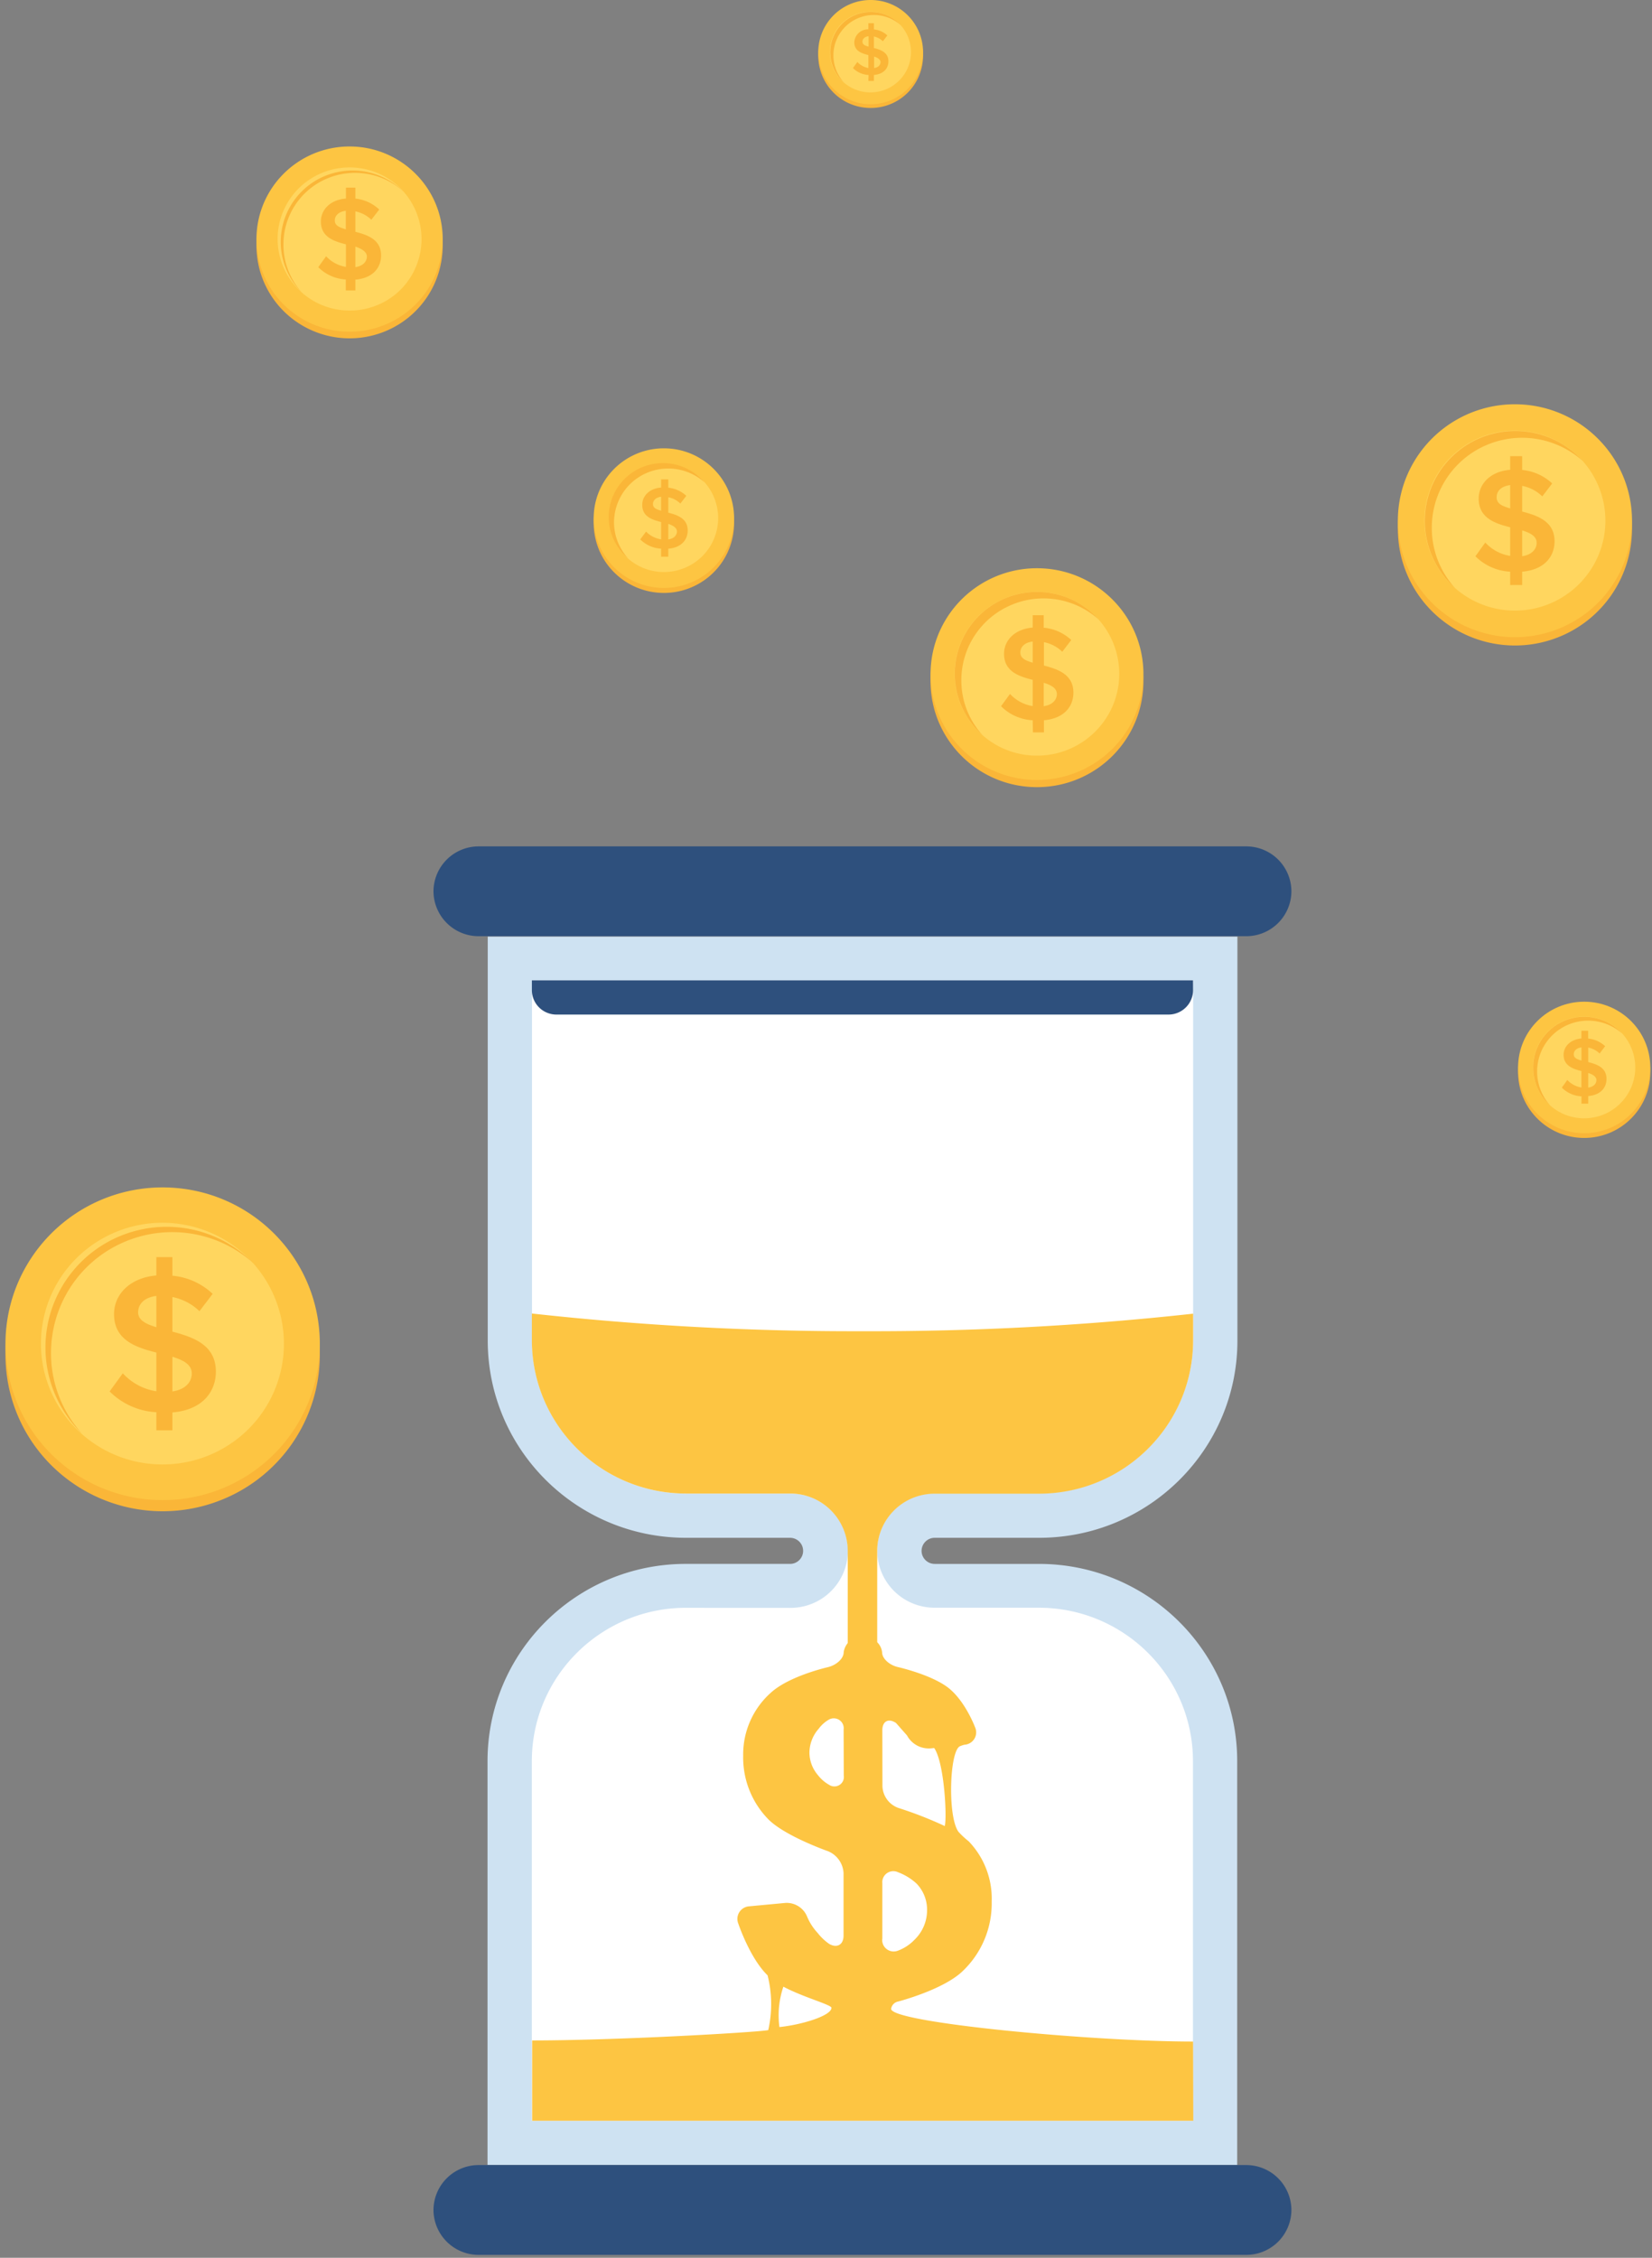 <svg xmlns="http://www.w3.org/2000/svg" width="90" height="123" viewBox="0 0 90 123">
    <rect x="0" y="0" width="90" height="123" fill="#808080" stroke="none"/>
    <g fill="none" fill-rule="nonzero">
        <path fill="#CEE2F2" d="M26.56 117.949V95.946c0-5.936 4.838-10.748 10.806-10.748h5.676c.19.001.371-.074.504-.209a.708.708 0 0 0 .154-.773.714.714 0 0 0-.658-.439h-5.664c-5.968 0-10.806-4.812-10.806-10.747V51.027h40.842V73.03c0 5.935-4.838 10.747-10.806 10.747h-5.687a.704.704 0 0 0-.505.21.706.706 0 0 0 0 1.002c.133.135.315.21.505.21h5.675c5.968 0 10.806 4.811 10.806 10.747v22.003H26.56z"/>
        <path fill="#FFF" d="M37.378 87.59c-4.642 0-8.404 3.742-8.404 8.359v19.587h36.018v-19.59c0-4.617-3.763-8.36-8.405-8.36h-5.666a3.122 3.122 0 0 1-3.131-3.113 3.122 3.122 0 0 1 3.13-3.114h5.676c4.642 0 8.405-3.742 8.405-8.36V53.407H28.983v19.6c0 4.617 3.762 8.36 8.404 8.36h5.676a3.122 3.122 0 0 1 3.13 3.113 3.122 3.122 0 0 1-3.13 3.114l-5.685-.003z"/>
        <path fill="#2E507D" d="M70.355 120.397a2.458 2.458 0 0 1-2.458 2.445h-41.82a2.46 2.46 0 0 1-2.461-2.445 2.46 2.46 0 0 1 2.461-2.448h41.82a2.46 2.46 0 0 1 2.458 2.448zM70.355 48.555a2.46 2.46 0 0 1-2.458 2.448h-41.82a2.46 2.46 0 0 1-2.461-2.448 2.46 2.46 0 0 1 2.461-2.445h41.82a2.458 2.458 0 0 1 2.458 2.445z"/>
        <path fill="#FDC542" d="M64.998 111.22c-5.553 0-16.566-1.04-16.449-1.792a.482.482 0 0 1 .388-.39s2.46-.637 3.514-1.66a5.091 5.091 0 0 0 1.576-3.783 4.506 4.506 0 0 0-1.254-3.284 4.616 4.616 0 0 1-.553-.514c-.6-.809-.495-4.356.066-4.66.083-.036.168-.065.255-.087a.679.679 0 0 0 .54-.32.672.672 0 0 0 .043-.623s-.514-1.388-1.42-2.126c-.906-.737-2.77-1.158-2.77-1.158-.48-.105-.877-.469-.877-.806a.896.896 0 0 0-.543-.732c-.346-.2-.776-.189-1.11.03-.241.161-.402.416-.442.702 0 .337-.393.701-.876.812 0 0-2.101.475-3.098 1.394a4.5 4.5 0 0 0-1.5 3.421 4.813 4.813 0 0 0 1.32 3.416c.873.94 3.302 1.791 3.302 1.791.49.201.82.667.846 1.194v3.404c0 .492-.351.698-.78.453a2.854 2.854 0 0 1-.63-.597 3.014 3.014 0 0 1-.568-.874 1.2 1.2 0 0 0-1.2-.762l-1.978.185a.69.69 0 0 0-.525.324.683.683 0 0 0-.055.61s.628 1.888 1.597 2.825c.248.979.26 2.001.036 2.985-.738.129-8.29.562-12.861.562v4.376H65.01l-.012-4.317zm-22.536-.789a4.853 4.853 0 0 1 .216-2.2c1.075.573 2.564.967 2.618 1.143.027.427-1.588.929-2.834 1.057zm3.506-13.703a.512.512 0 0 1-.236.515.519.519 0 0 1-.568-.013 1.996 1.996 0 0 1-.6-.52 1.896 1.896 0 0 1-.466-1.22c.003-.485.183-.953.507-1.314.144-.196.326-.36.535-.484a.543.543 0 0 1 .58.007.536.536 0 0 1 .24.524l.008 2.505zm2.101-2.466c0-.492.333-.672.745-.397l.6.68c.25.466.752.742 1.281.705l.199-.02c.552.794.705 3.773.576 4.25a21.114 21.114 0 0 0-2.536-.99 1.308 1.308 0 0 1-.859-1.165l-.006-3.063zm0 11.375v-3.045a.596.596 0 0 1 .251-.543.603.603 0 0 1 .599-.055c.377.14.723.352 1.017.624.372.387.576.902.57 1.436a2.233 2.233 0 0 1-.68 1.616c-.252.264-.56.468-.901.597a.63.63 0 0 1-.611-.077.623.623 0 0 1-.25-.56l.005.007z"/>
        <path fill="#FDC542" d="M46.986 72.522c-6.017.018-12.03-.304-18.01-.964v1.448c0 4.617 3.763 8.36 8.405 8.36h5.676a3.128 3.128 0 0 1 3.127 3.122v6.568h1.606v-6.568a3.122 3.122 0 0 1 3.13-3.114h5.676c4.642 0 8.405-3.742 8.405-8.36v-1.447c-5.982.657-11.997.976-18.015.955z"/>
        <path fill="#2E507D" d="M64.998 53.938c0 .736-.6 1.333-1.339 1.334H30.315c-.355 0-.696-.14-.947-.39a1.328 1.328 0 0 1-.391-.944v-.532h36.018l.003.532z"/>
        <path fill="#FAB638" d="M17.424 73.806a8.517 8.517 0 0 1-5.283 7.874 8.597 8.597 0 0 1-9.335-1.844A8.484 8.484 0 0 1 .95 70.552a8.564 8.564 0 0 1 7.914-5.258c4.724.007 8.552 3.813 8.56 8.512z"/>
        <path fill="#FDC542" d="M17.424 73.197a8.517 8.517 0 0 1-5.281 7.876 8.597 8.597 0 0 1-9.336-1.842A8.484 8.484 0 0 1 .95 69.946a8.564 8.564 0 0 1 7.914-5.258c4.724.005 8.552 3.81 8.56 8.509z"/>
        <path fill="#FFD65F" d="M8.863 79.78a6.619 6.619 0 0 1-6.125-4.054 6.557 6.557 0 0 1 1.425-7.179 6.644 6.644 0 0 1 7.215-1.433 6.583 6.583 0 0 1 4.089 6.083 6.55 6.55 0 0 1-1.929 4.654 6.621 6.621 0 0 1-4.675 1.929z"/>
        <path fill="#FAB638" d="M8.518 76.935a3.878 3.878 0 0 1-2.545-1.132l.717-.988a3.13 3.13 0 0 0 1.828.98v-2.111c-1.125-.281-2.305-.684-2.305-2.09 0-1.108.9-1.989 2.305-2.108v-1h.874v1.012a3.686 3.686 0 0 1 2.194.988l-.72.944a2.926 2.926 0 0 0-1.474-.77v1.886c1.134.299 2.368.717 2.368 2.174 0 1.107-.732 2.09-2.368 2.227v.973h-.874v-.985zm0-4.63V70.6c-.615.074-.993.412-.993.895 0 .421.414.636.993.81zm.874 1.608v1.89c.753-.107 1.056-.552 1.056-.976 0-.49-.456-.728-1.056-.914z"/>
        <path fill="#FAB638" d="M2.78 73.722a6.566 6.566 0 0 1 3.907-6.025 6.63 6.63 0 0 1 7.12 1.12 6.627 6.627 0 0 0-6.413-1.764 6.586 6.586 0 0 0-4.701 4.682 6.544 6.544 0 0 0 1.782 6.376 6.521 6.521 0 0 1-1.696-4.389zM88.91 28.815a6.344 6.344 0 0 1-3.935 5.867 6.403 6.403 0 0 1-6.954-1.376 6.32 6.32 0 0 1-1.38-6.917 6.379 6.379 0 0 1 5.9-3.912c3.516.009 6.363 2.842 6.37 6.338z"/>
        <path fill="#FDC542" d="M88.91 28.362a6.344 6.344 0 0 1-3.935 5.866 6.403 6.403 0 0 1-6.954-1.376 6.32 6.32 0 0 1-1.38-6.917 6.379 6.379 0 0 1 5.9-3.911c3.516.008 6.363 2.841 6.37 6.338z"/>
        <path fill="#FFD65F" d="M82.542 33.264a4.929 4.929 0 0 1-4.56-3.02 4.883 4.883 0 0 1 1.062-5.345 4.948 4.948 0 0 1 5.372-1.067 4.902 4.902 0 0 1 3.045 4.53c0 2.704-2.201 4.897-4.92 4.902z"/>
        <path fill="#FAB638" d="M82.274 31.144a2.88 2.88 0 0 1-1.894-.839l.538-.75c.355.39.834.647 1.356.73v-1.56c-.837-.208-1.716-.51-1.716-1.56 0-.827.669-1.493 1.716-1.57v-.744h.652v.752a2.756 2.756 0 0 1 1.636.735l-.538.704a2.153 2.153 0 0 0-1.098-.573v1.4c.846.218 1.765.534 1.765 1.618 0 .824-.544 1.553-1.765 1.657v.729h-.652v-.729zm0-3.445v-1.272c-.456.057-.738.299-.738.663 0 .364.31.478.738.609zm.652 1.194v1.41c.561-.084.79-.416.79-.73 0-.36-.34-.54-.79-.677v-.003z"/>
        <path fill="#FAB638" d="M78.003 28.753a4.895 4.895 0 0 1 2.911-4.476 4.943 4.943 0 0 1 5.295.822 4.942 4.942 0 0 0-4.853-1.474 4.912 4.912 0 0 0-3.586 3.571 4.883 4.883 0 0 0 1.488 4.826 4.863 4.863 0 0 1-1.255-3.27zM39.992 28.493a3.803 3.803 0 0 1-2.357 3.518 3.839 3.839 0 0 1-4.17-.822 3.789 3.789 0 0 1-.83-4.146 3.824 3.824 0 0 1 3.536-2.347c2.109.001 3.818 1.7 3.821 3.797z"/>
        <path fill="#FDC542" d="M39.992 28.221a3.803 3.803 0 0 1-2.357 3.519 3.839 3.839 0 0 1-4.17-.822 3.789 3.789 0 0 1-.83-4.147 3.824 3.824 0 0 1 3.536-2.347c2.109.002 3.818 1.7 3.821 3.797z"/>
        <path fill="#FFD65F" d="M36.171 31.162a2.957 2.957 0 0 1-2.733-1.813 2.93 2.93 0 0 1 .639-3.206 2.968 2.968 0 0 1 3.222-.639 2.94 2.94 0 0 1 1.826 2.717c0 .78-.31 1.528-.864 2.08a2.962 2.962 0 0 1-2.09.861z"/>
        <path fill="#FAB638" d="M36.018 29.89a1.736 1.736 0 0 1-1.137-.504l.318-.427c.217.229.506.378.82.424v-.944c-.502-.125-1.03-.298-1.03-.934 0-.496.399-.896 1.03-.944v-.444h.39v.453c.367.036.712.191.98.442l-.323.421a1.278 1.278 0 0 0-.658-.343v.839c.508.131 1.057.32 1.057.97 0 .496-.327.931-1.057.994v.436h-.39v-.439zm0-2.066v-.761c-.273.033-.444.182-.444.397 0 .215.183.287.444.364zm.39.717v.845c.336-.048.472-.248.472-.436s-.208-.326-.475-.41h.003z"/>
        <path fill="#FAB638" d="M33.452 28.457a2.937 2.937 0 0 1 1.75-2.678 2.966 2.966 0 0 1 3.172.493 2.963 2.963 0 0 0-2.943-.963 2.946 2.946 0 0 0-2.188 2.181 2.928 2.928 0 0 0 .974 2.926 2.917 2.917 0 0 1-.765-1.959zM50.287 3.042a2.847 2.847 0 0 1-2.851 2.84 2.847 2.847 0 0 1-2.858-2.834A2.847 2.847 0 0 1 47.424.203a2.862 2.862 0 0 1 2.024.828c.537.533.84 1.257.84 2.011z"/>
        <path fill="#FDC542" d="M50.287 2.84a2.847 2.847 0 0 1-2.851 2.838 2.847 2.847 0 0 1-2.858-2.833A2.847 2.847 0 0 1 47.424 0a2.862 2.862 0 0 1 2.024.828c.537.533.84 1.257.84 2.011z"/>
        <path fill="#FFD65F" d="M47.424 5.033a2.21 2.21 0 0 1-2.044-1.355 2.189 2.189 0 0 1 .479-2.396 2.218 2.218 0 0 1 2.409-.475 2.197 2.197 0 0 1 1.362 2.032c0 .582-.232 1.14-.646 1.552a2.212 2.212 0 0 1-1.56.642z"/>
        <path fill="#FAB638" d="M47.319 4.084a1.288 1.288 0 0 1-.85-.376l.24-.331c.158.173.37.288.6.328V3c-.374-.092-.768-.227-.768-.698a.749.749 0 0 1 .769-.705v-.331h.3v.337c.274.025.532.14.732.329l-.243.316a.99.99 0 0 0-.49-.26v.627c.38.099.79.242.79.726 0 .37-.243.695-.79.743v.325h-.3l.01-.325zm0-1.543v-.568c-.207.024-.333.138-.333.299 0 .161.138.212.333.269zm.3.537v.63c.25-.036.351-.185.351-.326 0-.14-.159-.244-.36-.304h.009z"/>
        <path fill="#FAB638" d="M45.404 3.012a2.19 2.19 0 0 1 1.303-2.004 2.212 2.212 0 0 1 2.37.368 2.214 2.214 0 0 0-2.173-.66 2.2 2.2 0 0 0-1.606 1.601c-.197.788.06 1.619.667 2.161a2.185 2.185 0 0 1-.561-1.466zM62.293 37.12c-.003 3.186-2.6 5.765-5.803 5.763-3.201-.002-5.796-2.585-5.795-5.77.002-3.185 2.598-5.766 5.8-5.766 3.203.003 5.798 2.587 5.798 5.774z"/>
        <path fill="#FDC542" d="M62.293 36.72a5.768 5.768 0 0 1-3.577 5.332 5.822 5.822 0 0 1-6.321-1.249 5.745 5.745 0 0 1-1.258-6.286 5.8 5.8 0 0 1 5.357-3.561c3.2.003 5.794 2.582 5.8 5.765z"/>
        <path fill="#FFD65F" d="M56.494 41.166a4.485 4.485 0 0 1-4.146-2.755 4.443 4.443 0 0 1 .977-4.863 4.502 4.502 0 0 1 4.892-.959 4.46 4.46 0 0 1 2.759 4.132c-.007 2.457-2.011 4.445-4.482 4.445z"/>
        <path fill="#FAB638" d="M56.26 39.238a2.606 2.606 0 0 1-1.723-.765l.487-.668a2.15 2.15 0 0 0 1.236.662v-1.43c-.762-.19-1.56-.462-1.56-1.418 0-.752.6-1.35 1.56-1.43v-.674h.6v.683c.562.048 1.091.284 1.501.669l-.489.639a1.99 1.99 0 0 0-1-.523v1.275c.769.2 1.606.487 1.606 1.472 0 .75-.495 1.412-1.605 1.508v.662h-.6l-.013-.662zm0-3.135V34.95c-.417.047-.672.277-.672.597 0 .319.282.438.672.555zm.6 1.09v1.28c.51-.074.718-.376.718-.662-.009-.332-.318-.493-.726-.618h.009z"/>
        <path fill="#FAB638" d="M52.373 37.061a4.453 4.453 0 0 1 2.648-4.072 4.497 4.497 0 0 1 4.817.746 4.496 4.496 0 0 0-4.423-1.355 4.47 4.47 0 0 0-3.269 3.258 4.443 4.443 0 0 0 1.37 4.397 4.408 4.408 0 0 1-1.143-2.974zM24.117 13.38a5.045 5.045 0 0 1-3.128 4.667 5.093 5.093 0 0 1-5.53-1.092 5.026 5.026 0 0 1-1.1-5.5 5.073 5.073 0 0 1 4.689-3.114c2.796.005 5.063 2.258 5.07 5.04z"/>
        <path fill="#FDC542" d="M24.117 13.022a5.045 5.045 0 0 1-3.13 4.664 5.093 5.093 0 0 1-5.53-1.093 5.026 5.026 0 0 1-1.098-5.5 5.073 5.073 0 0 1 4.689-3.113c2.798.003 5.066 2.259 5.07 5.042z"/>
        <path fill="#FFD65F" d="M19.048 16.918a3.92 3.92 0 0 1-3.624-2.404 3.884 3.884 0 0 1 .848-4.25 3.935 3.935 0 0 1 4.272-.847 3.899 3.899 0 0 1 1.279 6.364 3.913 3.913 0 0 1-2.775 1.137z"/>
        <path fill="#FAB638" d="M18.84 15.226a2.302 2.302 0 0 1-1.5-.669l.426-.597c.284.309.665.513 1.08.58v-1.23c-.666-.165-1.365-.404-1.365-1.24 0-.657.531-1.194 1.365-1.25v-.598h.514v.597c.488.05.945.26 1.3.597l-.43.556a1.714 1.714 0 0 0-.87-.457v1.113c.672.174 1.401.424 1.401 1.287 0 .657-.432 1.236-1.401 1.32v.588h-.52v-.597zm0-2.74v-1.004c-.363.045-.6.245-.6.528 0 .284.258.38.6.484v-.009zm.52.948v1.12c.444-.066.627-.328.627-.58 0-.25-.273-.42-.627-.54z"/>
        <path fill="#FAB638" d="M15.443 13.333a3.88 3.88 0 0 1 2.306-3.577 3.918 3.918 0 0 1 4.219.67 3.925 3.925 0 0 0-3.778-1.004 3.9 3.9 0 0 0-2.763 2.752 3.875 3.875 0 0 0 1.015 3.756 3.87 3.87 0 0 1-1-2.597zM89.907 58.41c0 1.979-1.612 3.583-3.602 3.583-1.989 0-3.601-1.604-3.601-3.583s1.612-3.582 3.601-3.582c1.99 0 3.602 1.603 3.602 3.582z"/>
        <path fill="#FDC542" d="M89.907 58.153c0 1.979-1.612 3.583-3.602 3.583-1.989 0-3.601-1.604-3.601-3.583 0-1.978 1.612-3.582 3.601-3.582 1.99 0 3.602 1.604 3.602 3.582z"/>
        <path fill="#FFD65F" d="M86.305 60.924a2.786 2.786 0 0 1-2.575-1.708 2.76 2.76 0 0 1 .602-3.02 2.796 2.796 0 0 1 3.036-.603 2.77 2.77 0 0 1 1.72 2.56 2.76 2.76 0 0 1-.814 1.96 2.79 2.79 0 0 1-1.969.81z"/>
        <path fill="#FAB638" d="M86.158 59.727a1.622 1.622 0 0 1-1.071-.475l.3-.418c.202.22.473.365.768.412v-.896c-.474-.12-.97-.298-.97-.88 0-.47.376-.84.97-.896v-.418h.367v.424c.345.032.67.178.924.415l-.3.4a1.203 1.203 0 0 0-.621-.325v.79c.48.123.996.3.996.914 0 .466-.3.878-.996.938v.412h-.367v-.397zm0-1.947v-.72c-.258.033-.42.174-.42.377s.177.269.42.343zm.367.675v.797c.318-.048.447-.233.447-.412 0-.18-.192-.308-.447-.385z"/>
        <path fill="#FAB638" d="M83.742 58.374a2.764 2.764 0 0 1 1.645-2.53 2.791 2.791 0 0 1 2.992.467 2.792 2.792 0 0 0-2.743-.837 2.775 2.775 0 0 0-2.028 2.02 2.758 2.758 0 0 0 .845 2.728 2.744 2.744 0 0 1-.71-1.848z"/>
    </g>
</svg>
